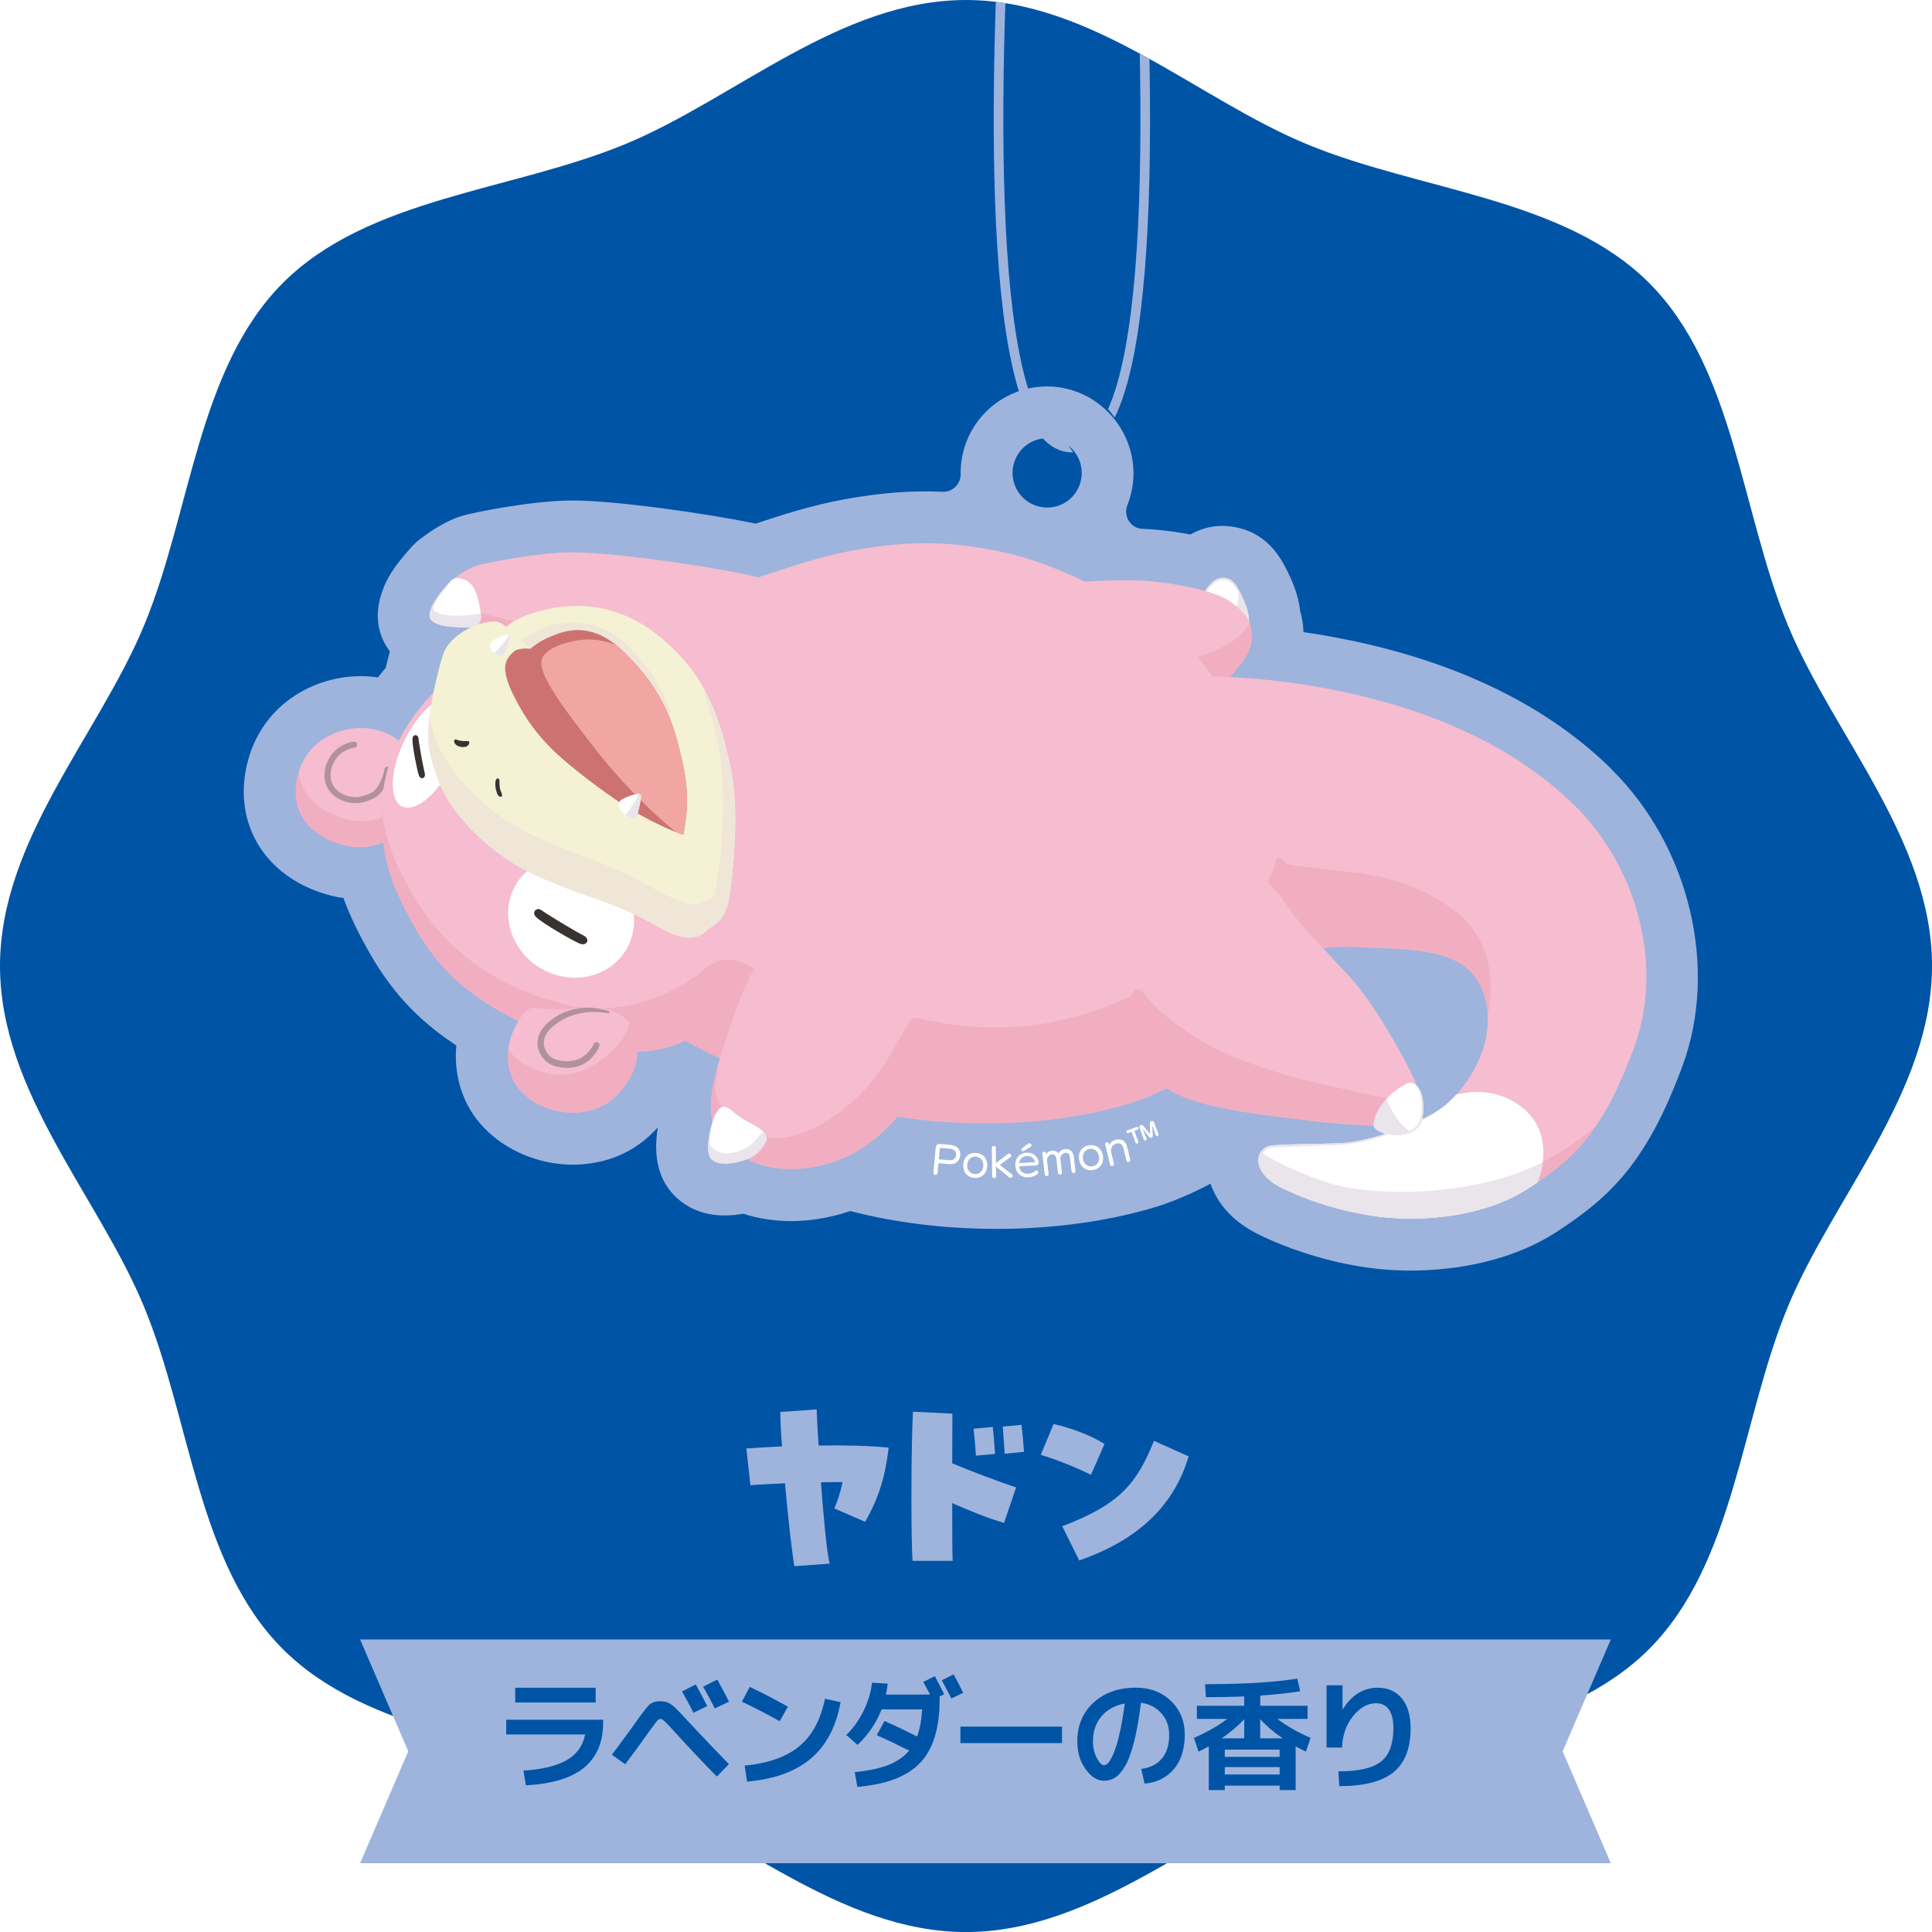 <?xml version="1.0" encoding="UTF-8"?>
<svg xmlns="http://www.w3.org/2000/svg" xmlns:xlink="http://www.w3.org/1999/xlink" viewBox="0 0 392.62 392.62">
  <defs>
    <style>
      .cls-1 {
        clip-path: url(#clippath-11);
      }

      .cls-2 {
        clip-path: url(#clippath-16);
      }

      .cls-3 {
        stroke: #9db3dc;
        stroke-miterlimit: 10;
        stroke-width: 1.95px;
      }

      .cls-3, .cls-4 {
        fill: none;
      }

      .cls-5, .cls-6 {
        fill: #e9e5eb;
      }

      .cls-5, .cls-6, .cls-4, .cls-7, .cls-8, .cls-9, .cls-10, .cls-11, .cls-12, .cls-13, .cls-14, .cls-15, .cls-16, .cls-17, .cls-18 {
        stroke-width: 0px;
      }

      .cls-19 {
        clip-path: url(#clippath-2);
      }

      .cls-20 {
        clip-path: url(#clippath-13);
      }

      .cls-21 {
        isolation: isolate;
      }

      .cls-22 {
        clip-path: url(#clippath-15);
      }

      .cls-23 {
        clip-path: url(#clippath-6);
      }

      .cls-6, .cls-12, .cls-13 {
        mix-blend-mode: multiply;
      }

      .cls-24 {
        clip-path: url(#clippath-7);
      }

      .cls-7 {
        fill: #b1929b;
      }

      .cls-25, .cls-18 {
        fill: #f5f1d5;
      }

      .cls-26 {
        clip-path: url(#clippath-1);
      }

      .cls-27 {
        clip-path: url(#clippath-4);
      }

      .cls-28 {
        clip-path: url(#clippath-12);
      }

      .cls-8 {
        fill: #383331;
      }

      .cls-29, .cls-17 {
        fill: #cc7372;
      }

      .cls-9, .cls-10 {
        fill: #9eb4dd;
      }

      .cls-10 {
        filter: url(#drop-shadow-1);
      }

      .cls-30 {
        clip-path: url(#clippath-9);
      }

      .cls-31, .cls-16 {
        fill: #fff;
      }

      .cls-11 {
        fill: #f2a6a3;
      }

      .cls-32 {
        clip-path: url(#clippath);
      }

      .cls-12 {
        fill: #eee4d9;
        opacity: .83;
      }

      .cls-33 {
        clip-path: url(#clippath-19);
      }

      .cls-34 {
        clip-path: url(#clippath-3);
      }

      .cls-13 {
        fill: #ef91a7;
        opacity: .34;
      }

      .cls-14, .cls-35 {
        fill: #f5bdcf;
      }

      .cls-15 {
        fill: #0054a6;
      }

      .cls-36 {
        clip-path: url(#clippath-8);
      }

      .cls-37 {
        clip-path: url(#clippath-18);
      }

      .cls-38 {
        clip-path: url(#clippath-14);
      }

      .cls-39 {
        clip-path: url(#clippath-17);
      }

      .cls-40 {
        clip-path: url(#clippath-5);
      }

      .cls-41 {
        clip-path: url(#clippath-10);
      }
    </style>
    <filter id="drop-shadow-1" filterUnits="userSpaceOnUse">
      <feOffset dx="5" dy="5"/>
      <feGaussianBlur result="blur" stdDeviation="3"/>
      <feFlood flood-color="#130906" flood-opacity=".4"/>
      <feComposite in2="blur" operator="in"/>
      <feComposite in="SourceGraphic"/>
    </filter>
    <clipPath id="clippath">
      <path class="cls-4" d="M392.62,196.31c0,25.56-20.05,46.96-29.27,69.19-9.56,23.04-10.87,52.26-28.23,69.63-17.37,17.37-46.58,18.68-69.63,28.23-22.23,9.22-43.62,29.27-69.19,29.27s-46.96-20.05-69.19-29.27c-23.04-9.56-52.26-10.87-69.63-28.23-17.37-17.37-18.68-46.58-28.23-69.63C20.05,243.27,0,221.88,0,196.31s20.05-46.96,29.27-69.19c9.56-23.04,10.87-52.26,28.23-69.63,17.37-17.37,46.58-18.68,69.63-28.23C149.35,20.05,170.75,0,196.31,0s46.96,20.05,69.19,29.27c23.04,9.56,52.26,10.87,69.63,28.23,17.37,17.37,18.68,46.58,28.23,69.63,9.22,22.23,29.27,43.62,29.27,69.19Z"/>
    </clipPath>
    <clipPath id="clippath-1">
      <path class="cls-4" d="M327.41,156.22c-13.03-12.79-31.07-21.61-53.62-26.21-1.76-.36-3.58-.7-5.41-1.01-1.13-.19-2.29-.37-3.48-.54-.06-1.45-.28-2.86-.66-4.2-.26-2.21-.92-4.5-1.94-6.73-1.53-3.34-4.1-8.94-11.07-10.36-.39-.08-.79-.15-1.22-.2-2.85-.35-5.61.23-8.09,1.64-2.06-.38-4.23-.69-6.35-.91-1.03-.11-2.18-.18-3.4-.23-2.45-.1-3.96-2.6-3.05-4.88.42-1.07.75-2.2.96-3.39,1.69-9.39-4.73-18.64-14.11-20.37-9.39-1.74-18.48,4.37-20.4,13.77-.26,1.26-.37,2.52-.35,3.75.03,2.05-1.65,3.68-3.7,3.59-6.32-.29-12.63.21-19.85,1.52-6.72,1.22-12.76,3.18-18.1,4.95-.25-.05-.51-.11-.77-.16-9.24-1.88-27.52-4.52-36.31-4.54-8.09-.02-20.28,2.4-22.85,3.2-2.9.91-6.02,2.94-7.74,4.25-.94.65-1.8,1.43-2.56,2.32-.1.11-.2.22-.29.33-1.95,2.22-3.91,4.67-5.05,7.5-2.24,5.55-1.14,9.98,1.23,13.05-.29,1.08-.58,2.23-.85,3.37-.55.64-1.08,1.29-1.58,1.94-.54-.08-1.09-.14-1.63-.19-10.23-.81-22.12,5.15-25.03,18.11-2.68,11.92,3.73,22.41,15.95,26.09.73.22,1.48.41,2.22.56.5.1,1,.19,1.49.25,1.07,2.99,2.29,5.52,3.39,7.64,3.72,7.15,8.6,15.16,19.55,22.34-.43,4.53.49,9.06,2.75,12.93,3.12,5.35,9.02,9.37,15.8,10.76,2.17.44,4.38.6,6.55.48,6.36-.37,11.67-2.9,15.84-7.53-.53,3.23-.59,7.11,1.02,10.49,1.75,3.66,5.14,6.24,9.3,7.09,2.46.5,4.95.34,7.08-.04,1.07.35,2.16.64,3.28.87,7.41,1.51,14.19.02,18.43-1.41,1.75.45,3.54.86,5.34,1.23,18.66,3.81,39.87,3.04,56.74-2.06,2.58-.78,6.73-2.38,11.13-4.73,1.3,3.77,4.27,7.6,9.75,10.3,3.06,1.51,9.43,4.29,17.75,5.99h0c1.71.35,3.44.64,5.15.86,10.55,1.39,25.96.21,37.55-7.27,11.46-7.4,18.58-14.63,25.66-33.65,7.44-19.98,1.49-44.88-14.48-60.55ZM212.59,89.07c5.25-.09,8.73,5.18,6.6,9.98-1.08,2.42-3.54,4.04-6.18,4.09-5.25.09-8.73-5.18-6.6-9.98,1.08-2.42,3.54-4.04,6.18-4.09Z"/>
    </clipPath>
    <clipPath id="clippath-2">
      <path id="SVGID-2" data-name="SVGID" class="cls-14" d="M156.89,118.27c-2.39-1.66-30.24-6.01-40.41-6.03-7.03-.01-18.08,2.22-19.68,2.72-1.89.59-6.24,3.47-5.97,4.29,1.08,3.26,5.12,10.31,9.46,12.89,4.34,2.58,7.02,3.9,10.17,6.14,3.14,2.24,5.59,5.35,7.47,7.22,1.87,1.87,11.6,7.07,20.32-.31,5.02-4.25,23.66-11.2,23.97-14.63.31-3.34-2.68-10.44-5.32-12.29Z"/>
    </clipPath>
    <clipPath id="clippath-3">
      <path id="SVGID-4" data-name="SVGID" class="cls-16" d="M94.31,117.75c2.05.77,2.72,3.09,3.19,5.57.31,1.63.84,4.23-2.33,4.18-3.17-.05-5.29-.17-6.66-.87s-1.48-1.48-.71-3.39c.76-1.88,3.12-4.38,3.58-4.93.59-.71,1.39-1.14,2.94-.56Z"/>
    </clipPath>
    <clipPath id="clippath-4">
      <path id="SVGID-7" data-name="SVGID" class="cls-16" d="M253.78,127.15s.41-2.02-1.06-5.22c-1.47-3.21-2.08-4.26-3.98-4.49-1.9-.23-3.41,1.99-3.86,2.71-.45.72-1.31,2.23-.97,3.78.35,1.55,2.42,2.52,5.14,3.55,2.73,1.03,4.7.96,4.73-.32Z"/>
    </clipPath>
    <clipPath id="clippath-5">
      <path id="SVGID-10" data-name="SVGID" class="cls-14" d="M247.76,151.17s-2.06-1.95-1.45-5.06c.67-3.4,1.78-5.01,3.46-8.02,1.34-2.4,4.1-4.2,4.52-7.56.53-4.19-1.3-6.07-4.08-8.15-2.78-2.08-9.76-3.58-15.71-4.2-4.5-.47-12.17-.21-16.05.2-3.27.35-12.63-1.68-15.56.76-1.07.89-3.29,7.65-2.96,11.01.56,5.59,10.46,12.36,20.51,18.83,16.08,10.35,27.32,10.04,27.32,2.18Z"/>
    </clipPath>
    <clipPath id="clippath-6">
      <path id="SVGID-12" data-name="SVGID" class="cls-14" d="M254.51,195.76c.89-.14,12.04-3.81,20.79-3.33,7.72.42,16.46.15,21.69,3.51,4.3,2.77,5.9,8.13,5.19,13.81-.52,4.17-3.18,10.28-8.29,14.7-4.25,3.67-15.58,7.75-22.09,7.91-6.51.16-9.89.16-13.13.4-3.68.28-4.72,5.42,1.77,8.62,3.4,1.68,10.51,4.65,19.61,5.85,9.1,1.2,21.63.02,30.46-5.68,8.83-5.69,14.9-10.74,21.5-28.47,6.21-16.67.75-36.85-11.98-49.35-14.49-14.22-34.23-21.09-53.41-24.35-12.79-2.17-29.07-2.68-36.04-.98-2.04.5-6.97,4.18-9.17,10.74-2.2,6.56-1.61,15.84,2.22,25.26,7.66,18.84,15.63,23.73,30.88,21.35Z"/>
    </clipPath>
    <clipPath id="clippath-7">
      <path id="SVGID-15" data-name="SVGID" class="cls-14" d="M120.2,196.82c6.71,9.56,28.17,20.86,49.63,27.27,19.23,5.75,42.44,5.39,59.64.19,5.37-1.62,15.55-6.48,20.26-12.33,6.87-8.53,10.85-19.56,11.5-26.47,1.11-11.65-1.51-23.84-4.93-30.84-4-8.2-11.13-20.79-16.94-25.15-10.25-7.69-24.45-14.67-33.85-16.89-11.1-2.61-19.98-2.95-31.94-.78-10.02,1.82-18.61,5.58-26.64,7.67-5.3,1.38-20.21,4.94-23.72,5.69-6.07,1.29-5.7,10.83-8.32,27.21-1.77,11.09-4.89,29.88,5.31,44.43Z"/>
    </clipPath>
    <clipPath id="clippath-8">
      <path id="SVGID-17" data-name="SVGID" class="cls-14" d="M239.51,222.51c6.81,3.11,18.88,4.22,24.51,4.99,5.63.77,12.04,1.19,16.05,1.31,4.02.11,9.88-3.99,7.32-9.51-2.56-5.52-8.51-15.74-12.83-20.49-4.32-4.75-9.82-10.19-12.33-13.84-2.75-4.01-8.39-12.73-18.93-7.07-10.54,5.66-14.5,20.38-13.35,30.56.68,6,3.73,11.4,9.55,14.06Z"/>
    </clipPath>
    <clipPath id="clippath-9">
      <path id="SVGID-19" data-name="SVGID" class="cls-16" d="M282.54,222.53c-2.78,2.7-3.51,5.31-3.35,6.25.16.94,2.33,1.94,4.56,1.9,2.23-.04,3.84-.72,4.71-1.88.87-1.15.98-4.23.52-6.12-.36-1.48-1.47-3.13-2.92-2.55-.81.32-2.68,1.57-3.52,2.39Z"/>
    </clipPath>
    <clipPath id="clippath-10">
      <path id="SVGID-22" data-name="SVGID" class="cls-14" d="M77.85,171.17s-3.56,1.95-8.7.4c-5.14-1.55-10.5-5.73-8.71-13.68,1.79-7.96,9.28-10.28,13.92-9.91,4.63.37,8.18,2.99,9.19,5.8,1.02,2.81-1.81,11.98-2.27,13.42-.46,1.45-2.1,3.46-3.43,3.97Z"/>
    </clipPath>
    <clipPath id="clippath-11">
      <path id="SVGID-24" data-name="SVGID" class="cls-14" d="M82.56,185.26c4.52,8.69,9.89,16.73,26.16,23.8,16.27,7.06,27.91,5.57,34.46-.28,6.55-5.85,10.81-14.17,13.19-20.05,2.38-5.87,2.79-15.31,2.29-22.67-.56-8.21-5.18-19.98-13.61-27.75-8.42-7.77-17.47-11.29-24.55-12.19-7.08-.9-17.48,1.99-25.88,8.66-8.41,6.67-15.41,15.15-16.77,26.2-1.43,11.61,2.18,19.44,4.71,24.29Z"/>
    </clipPath>
    <clipPath id="clippath-12">
      <path id="SVGID-26" data-name="SVGID" class="cls-14" d="M115.54,205.05c3.28-.32,6.11-.68,9.31.59,3.2,1.27,3.78,3.36,4.43,5.87.77,2.98-.22,6.2-2.08,8.86-1.86,2.66-4.69,5.43-9.96,5.74-5.27.31-10.5-2.36-12.62-6.01-2.13-3.65-1.52-7.86-.33-10.56,1.37-3.12,2.98-4.96,4.38-4.72,1.41.25,4.86.43,6.87.23Z"/>
    </clipPath>
    <clipPath id="clippath-13">
      <path id="SVGID-28" data-name="SVGID" class="cls-18" d="M105.5,176.15c6.54,3.69,15.64,6.43,17.47,7.17,1.83.75,5.71,2.18,9.42,4.27,3.71,2.09,7.06,3.79,9.83,2.53,2.77-1.26,3.75-4.87,3.01-8.45-1.32-6.39-14.44-23.79-25.74-37.19-8.44-10-14.57-15.4-15.86-16.48-.97-.81-1.86-1.62-2.95-1.69-1.1-.07-3.1.23-5.65,1.52-2.55,1.28-4.21,3.26-4.8,4.66-.59,1.4-2.55,8.84-3.09,14.27-.54,5.43.78,8.59,1.79,11.48,2.49,7.14,10.11,14.26,16.56,17.9Z"/>
    </clipPath>
    <clipPath id="clippath-14">
      <path id="SVGID-30" data-name="SVGID" class="cls-17" d="M138.87,169.7c.5-3.03,1.46-7.63-.17-14.8-1.75-7.67-3.67-14.37-11.88-22.39-5.95-5.82-10.97-4.66-13.81-3.6-1.65.61-3.75,1.58-5.2,2.93,0,0-2.48-.29-3.43.61-1.52,1.43-2.96,2.93.01,8.92,2.52,5.07,5.19,8.35,8.06,11.14,3.87,3.75,10.6,8.65,13.61,10.63,6.96,4.59,12.72,6.49,12.72,6.49,0-.02,0-.04,0-.06.03.05.07.1.1.14Z"/>
    </clipPath>
    <clipPath id="clippath-15">
      <path id="SVGID-32" data-name="SVGID" class="cls-16" d="M126.64,165.23c.96.96,2.32,1.28,2.66.77.34-.51.81-2.92.91-3.55.09-.63.26-1.4-1.21-1.02-1.47.38-2.17.82-2.47.94-.3.12-1.68,1.07.11,2.87Z"/>
    </clipPath>
    <clipPath id="clippath-16">
      <path id="SVGID-34" data-name="SVGID" class="cls-16" d="M100.19,132.54c.72.8,1.85,1.02,2.2.55.35-.47.99-2.62,1.13-3.18.14-.56.37-1.24-.93-.84-1.3.4-1.94.83-2.21.94-.27.12-1.55,1.02-.2,2.52Z"/>
    </clipPath>
    <clipPath id="clippath-17">
      <path id="SVGID-36" data-name="SVGID" class="cls-14" d="M156.79,193.27c-4.02,2-6.77,10.56-9.28,18-3.06,9.05-4.48,15.82-1.11,19.86,8.05,9.65,20.56,6.21,25.29,4.11,4.73-2.11,10.52-6.72,13.69-12.82,3.17-6.1,3.9-10.2.36-17.27-3.11-6.21-12.59-11.88-15.5-12.38-2.91-.49-9.22-1.61-13.45.5Z"/>
    </clipPath>
    <clipPath id="clippath-18">
      <path id="SVGID-38" data-name="SVGID" class="cls-16" d="M149.13,226.04c2.08,1.8,4.71,2.7,5.74,3.69.92.88,1.05,1.66.74,2.34-.52,1.14-1.99,2.78-3.32,3.31-2.51,1.02-6.95,1.96-8.05-.34-.87-1.82.21-6.71,1.12-8.48.91-1.77,1.65-2.36,3.77-.53Z"/>
    </clipPath>
    <clipPath id="clippath-19">
      <path class="cls-4" d="M228.59,98.87c4.8-4.8-1.12-14.1-5.76-18.1l-8.08,6.92c1.37,1.37,5.87,6.93,4.5,8.3,0,0-14.69-7.53-14.69-7.84s-9.67-30.13-9.67-30.13v-251.66h43.28V77.58l-9.57,21.3Z"/>
    </clipPath>
  </defs>
  <g class="cls-21">
    <g id="_レイヤー_2" data-name="レイヤー 2">
      <g id="_バック3" data-name="バック3">
        <path class="cls-15" d="M392.62,196.31c0,25.56-20.05,46.96-29.27,69.19-9.56,23.04-10.87,52.26-28.23,69.63-17.37,17.37-46.58,18.68-69.63,28.23-22.23,9.22-43.62,29.27-69.19,29.27s-46.96-20.05-69.19-29.27c-23.04-9.56-52.26-10.87-69.63-28.23-17.37-17.37-18.68-46.58-28.23-69.63C20.05,243.27,0,221.88,0,196.31s20.05-46.96,29.27-69.19c9.56-23.04,10.87-52.26,28.23-69.63,17.37-17.37,46.58-18.68,69.63-28.23C149.35,20.05,170.75,0,196.31,0s46.96,20.05,69.19,29.27c23.04,9.56,52.26,10.87,69.63,28.23,17.37,17.37,18.68,46.58,28.23,69.63,9.22,22.23,29.27,43.62,29.27,69.19Z"/>
      </g>
      <g id="_デザイン" data-name="デザイン">
        <g>
          <g>
            <path class="cls-9" d="M159.54,301.44c-3.06.13-5.74.26-7.04.39l-.82-7.47c2.37-.17,4.79-.3,7.25-.43-.22-2.68-.35-5.14-.35-6.99l7.38-.52c.04,1.34.17,4.01.39,7.34,5.57-.09,10.66.04,14.25.43-.73,5.96-1.99,10.19-4.79,15.07l-6.26-2.72c.69-1.55,1.25-3.37,1.68-5.35-1.21,0-2.72,0-4.4.04.52,6.91,1.16,14.07,1.77,16.53l-7.17.52c-.47-2.72-1.29-9.8-1.9-16.83Z"/>
            <path class="cls-9" d="M185.22,304.33c0-6.17.09-12.99.3-17.44l8.03.39c0,2.29-.04,6-.04,10.1,3.28,1.38,10.14,4.01,12.99,4.88l-2.46,7.21c-2.98-.82-6.95-2.42-10.53-4.01,0,5.31,0,10.01.09,11.74h-8.16c-.13-1.99-.22-7.12-.22-12.86ZM197.86,290.34l3.88-.35c.22,1.64.39,4.23.47,5.48l-3.88.35c-.09-1.42-.3-3.84-.47-5.48ZM203.78,289.91l3.8-.35c.22,1.64.43,4.19.52,5.48l-3.93.39c-.09-1.6-.3-3.97-.39-5.53Z"/>
            <path class="cls-9" d="M211.51,295.65l2.59-6.26c3.5.78,7.6,2.29,10.36,4.06l-2.76,6.26c-3.15-1.55-6.43-2.89-10.19-4.06ZM215.86,310.16c11.83-4.45,15.2-8.81,18.65-17.35l7.04,3.15c-3.15,10.71-11.14,17.31-22.23,21.15l-3.45-6.95Z"/>
          </g>
          <g>
            <polygon class="cls-10" points="322.35 373.64 195.27 373.64 68.18 373.64 77.97 350.9 68.18 328.17 195.27 328.17 322.35 328.17 312.56 350.9 322.35 373.64"/>
            <g>
              <path class="cls-15" d="M102.87,349.48h19.7v.58c0,3.98-1.29,7.03-3.86,9.15-2.58,2.12-6.52,3.32-11.84,3.6l-.5-3c3.65-.2,6.53-.88,8.64-2.03,2.11-1.15,3.41-2.92,3.91-5.3h-16.05v-3ZM104.7,345.98v-3h16.35v3h-16.35Z"/>
              <path class="cls-15" d="M124.33,356.58c.37-.43,1.17-1.5,2.4-3.19,1.23-1.69,1.88-2.58,1.95-2.66,1.65-2.37,2.74-3.79,3.26-4.28.52-.48,1.26-.72,2.21-.72.67,0,1.22.1,1.65.3.43.2.89.53,1.38.98.48.45,1.36,1.37,2.62,2.75,3.53,3.78,6.31,6.7,8.33,8.75l-2.45,2.52c-2.88-2.92-5.67-5.87-8.37-8.85-1.1-1.22-1.84-2-2.21-2.35-.38-.35-.69-.52-.94-.52-.2,0-.46.2-.79.61s-.9,1.2-1.74,2.36c-1.75,2.47-3.28,4.55-4.58,6.25l-2.73-1.95ZM143.73,346.71l-2.8,1.35c-.67-1.3-1.44-2.74-2.33-4.33l2.8-1.42c.75,1.37,1.52,2.83,2.33,4.4ZM148.15,345.81l-2.88,1.38c-.7-1.38-1.49-2.86-2.38-4.42l2.88-1.45c1.07,1.97,1.86,3.47,2.38,4.5Z"/>
              <path class="cls-15" d="M150.77,345.81l1.6-3c2.52,1.2,5.1,2.54,7.75,4.02l-1.67,2.95c-2.23-1.25-4.79-2.58-7.68-3.97ZM167.64,345.21l3.18.7c-.88,4.95-2.88,8.76-6,11.42-3.12,2.67-7.45,4.24-13,4.73l-.5-3.25c4.83-.47,8.54-1.79,11.14-3.96s4.32-5.39,5.19-9.64Z"/>
              <path class="cls-15" d="M171.99,352.58c1.42-1.4,2.58-3.03,3.5-4.89s1.49-3.77,1.72-5.74l3.18.2c-.07.67-.18,1.41-.35,2.23h8.97c-.33-.63-.79-1.49-1.38-2.58l2.35-1.17c.68,1.28,1.32,2.51,1.9,3.67l-.93.45v.62c0,5.82-1.32,10.11-3.96,12.88-2.64,2.77-6.89,4.39-12.76,4.88l-.53-3c2.73-.27,5-.75,6.79-1.44,1.79-.69,3.21-1.67,4.26-2.94-2.28-1.15-4.47-2.19-6.58-3.12l1.58-2.9c2.18.97,4.39,2.02,6.62,3.15.55-1.47.89-3.3,1.03-5.5h-8.25c-1.02,2.68-2.64,5.09-4.88,7.22l-2.3-2.03ZM195.74,344.01l-2.4,1.15c-.9-1.73-1.55-2.97-1.95-3.7l2.4-1.2c.77,1.4,1.42,2.65,1.95,3.75Z"/>
              <path class="cls-15" d="M195.17,354.23v-3.35h20.65v3.35h-20.65Z"/>
              <path class="cls-15" d="M231.93,359.48c1.82-.23,3.22-.94,4.2-2.12.98-1.18,1.47-2.78,1.47-4.8,0-1.73-.53-3.2-1.59-4.39s-2.44-1.9-4.14-2.14c-.4,3.17-.87,5.82-1.41,7.96-.54,2.14-1.14,3.77-1.8,4.89-.66,1.12-1.33,1.9-2,2.34-.68.44-1.45.66-2.31.66-1.35,0-2.59-.78-3.72-2.33-1.13-1.55-1.7-3.44-1.7-5.67,0-3.23,1.1-5.86,3.3-7.88,2.2-2.02,5.07-3.03,8.62-3.03,2.87,0,5.24.9,7.11,2.7s2.81,4.09,2.81,6.88-.74,5.22-2.21,6.97c-1.48,1.75-3.46,2.73-5.96,2.95l-.68-3ZM228.58,346.18c-2.02.38-3.6,1.26-4.75,2.62s-1.72,3.06-1.72,5.08c0,1.27.26,2.39.78,3.38.52.98,1.01,1.47,1.47,1.47.23,0,.47-.11.72-.34.25-.22.53-.64.84-1.24.31-.6.61-1.36.91-2.27.3-.92.6-2.12.91-3.62s.59-3.19.84-5.08Z"/>
              <path class="cls-15" d="M244.9,342.26c7.75,0,13.99-.38,18.73-1.12l.6,2.55c-2.28.38-4.99.67-8.12.88v2.08h9.62v2.67h-6.15c1.85,1.42,4.1,2.7,6.75,3.85l-.95,2.8c-1.05-.53-1.74-.89-2.08-1.07v8.88h-3.25v-.9h-11.15v.9h-3.25v-8.88c-.32.18-1.01.54-2.07,1.07l-.95-2.8c2.65-1.15,4.9-2.43,6.75-3.85h-6.15v-2.67h9.62v-1.9c-2.43.1-5.03.15-7.8.15l-.15-2.62ZM252.85,349.38c-1.37,1.45-2.89,2.74-4.58,3.88h4.58v-3.88ZM260.05,355.56h-11.15v1.47h11.15v-1.47ZM248.9,360.61h11.15v-1.5h-11.15v1.5ZM256.1,349.38v3.88h4.57c-1.68-1.13-3.21-2.43-4.57-3.88Z"/>
              <path class="cls-15" d="M269.58,342.48h3.25v4.9h.03c1.82-2.93,4.19-4.4,7.12-4.4,2.07,0,3.7.72,4.89,2.16,1.19,1.44,1.79,3.47,1.79,6.09,0,4.07-1.16,7.04-3.47,8.92-2.32,1.88-5.99,2.83-11.03,2.83l-.17-3c4.1,0,6.99-.67,8.66-2,1.67-1.33,2.51-3.58,2.51-6.75,0-1.68-.3-2.95-.9-3.81-.6-.86-1.47-1.29-2.6-1.29-1.72,0-3.28.88-4.69,2.62s-2.15,3.88-2.24,6.4l-3.15-.02v-12.65Z"/>
            </g>
          </g>
        </g>
        <g class="cls-32">
          <g>
            <g class="cls-26">
              <g>
                <path class="cls-9" d="M321.94,259.28c-17.61,11.36-38.62,9.66-44.64,8.86-1.94-.26-3.91-.59-5.87-.99-9.5-1.94-16.8-5.13-20.31-6.86-3.79-1.87-6.7-4.09-8.94-6.4-1.92.74-3.39,1.22-4.23,1.47-18.47,5.58-41.61,6.44-61.9,2.3-.99-.2-1.97-.42-2.94-.64-5.46,1.46-12.81,2.45-20.82.82-.65-.13-1.3-.28-1.95-.45-2.93.29-5.74.17-8.4-.38-6.77-1.38-12.43-5.4-15.79-11.15-2.44.7-4.99,1.13-7.66,1.29-3.09.18-6.21-.04-9.28-.67-9.67-1.97-18.19-7.87-22.8-15.78-2.28-3.93-3.68-8.26-4.13-12.78-9.46-7.36-14.46-15.33-18.42-22.93-.49-.95-1.1-2.14-1.74-3.53-16.95-5.57-26.08-21.14-22.24-38.2,1.95-8.67,6.83-15.8,14.12-20.62,3.77-2.49,8-4.22,12.41-5.11-.41-3.94.2-8.09,1.85-12.19,1.73-4.29,4.44-7.7,6.86-10.47.1-.12.21-.25.32-.37,1.27-1.48,2.71-2.79,4.29-3.9.66-.5,1.37-.99,2.1-1.48,2.07-1.37,5.26-3.23,8.69-4.3,3.43-1.07,16.81-3.7,26.01-3.68,9.17.02,26.45,2.47,36.4,4.36,4.67-1.52,10.5-3.28,16.87-4.44,5.63-1.02,10.75-1.59,15.71-1.73,1.69-6.87,5.85-12.76,11.79-16.69,6.1-4.03,13.42-5.52,20.61-4.19,14,2.59,23.7,15.25,22.97,29.11,3.33-1.13,6.87-1.5,10.41-1.07.7.08,1.39.2,2.06.34,12.2,2.49,16.8,12.52,18.53,16.29.93,2.03,1.66,4.1,2.16,6.18.62.12,1.24.24,1.86.37,24.58,5.02,44.4,14.78,58.9,29.02,18.83,18.49,25.81,48,16.97,71.75-7.9,21.22-16.49,30.02-28.65,38.06,0,0-.78.51-1.18.77Z"/>
                <g>
                  <g>
                    <g>
                      <path id="SVGID" class="cls-35" d="M156.89,118.27c-2.39-1.66-30.24-6.01-40.41-6.03-7.03-.01-18.08,2.22-19.68,2.72-1.89.59-6.24,3.47-5.97,4.29,1.08,3.26,5.12,10.31,9.46,12.89,4.34,2.58,7.02,3.9,10.17,6.14,3.14,2.24,5.59,5.35,7.47,7.22,1.87,1.87,11.6,7.07,20.32-.31,5.02-4.25,23.66-11.2,23.97-14.63.31-3.34-2.68-10.44-5.32-12.29Z"/>
                      <g class="cls-19">
                        <path class="cls-13" d="M129.82,132.82c-5.71-1.7-22.16-5.76-29.07-7.48-2.48-.62-13.1-3.43-12.95-2.09.39,3.41,6.93,10.99,11.27,13.57,4.34,2.58,16.52,12.92,18.39,14.79,1.87,1.87,15.89,1.12,24.61-6.26,5.02-4.25,5.74-3.2,6.05-6.62.15-1.66-11.83-3.98-18.3-5.91Z"/>
                      </g>
                    </g>
                    <g>
                      <path id="SVGID-3" data-name="SVGID" class="cls-31" d="M94.31,117.75c2.05.77,2.72,3.09,3.19,5.57.31,1.63.84,4.23-2.33,4.18-3.17-.05-5.29-.17-6.66-.87s-1.48-1.48-.71-3.39c.76-1.88,3.12-4.38,3.58-4.93.59-.71,1.39-1.14,2.94-.56Z"/>
                      <g class="cls-34">
                        <path class="cls-6" d="M97.61,124.69s-6.41,1.2-9.12-.4c-1.29-.76.4-2.84-.32-2.9-.73-.06-1.57.58-1.64,1.93-.08,1.35-.3,3.76,1.99,4.43,2.29.67,9.49,2.32,10.23,1.32.74-1,2.76-2.63,1.83-3.67-1.1-1.23-2.96-.71-2.96-.71Z"/>
                        <path id="SVGID-5" data-name="SVGID" class="cls-5" d="M88.32,127.02c-.5-.28-1.12-.7-1.29-1.43-.14-.7.07-1.29.26-1.83.38-1.09,1.05-2.06,1.74-2.93.7-.88,1.46-1.7,2.22-2.51.35-.43.86-.8,1.44-.86.57-.07,1.13.09,1.64.3-.52-.17-1.09-.3-1.62-.2-.54.09-.98.45-1.3.89-.71.86-1.41,1.72-2.04,2.62-.63.91-1.19,1.84-1.48,2.88-.15.51-.27,1.05-.14,1.44.11.38.51.65.98.87.21.1.31.35.21.56-.1.21-.35.31-.56.21,0,0-.02-.01-.03-.02Z"/>
                      </g>
                    </g>
                  </g>
                  <g>
                    <g>
                      <path id="SVGID-6" data-name="SVGID" class="cls-31" d="M253.78,127.15s.41-2.02-1.06-5.22c-1.47-3.21-2.08-4.26-3.98-4.49-1.9-.23-3.41,1.99-3.86,2.71-.45.72-1.31,2.23-.97,3.78.35,1.55,2.42,2.52,5.14,3.55,2.73,1.03,4.7.96,4.73-.32Z"/>
                      <g class="cls-27">
                        <path class="cls-6" d="M254.86,126.31c1.38-2.97.27-7.76-2.39-8.1-1.62-.21.15,3.92-1.78,5.91-1.92,2-7.47,5.04-5.02,6.59,2.46,1.55,8.16-2.19,9.19-4.41Z"/>
                        <path id="SVGID-8" data-name="SVGID" class="cls-5" d="M252.72,121.93c-.73-1.06-1.31-2.23-2.11-3.12-.39-.44-.85-.73-1.39-.86-.58-.14-1.08-.16-1.61.06-1.04.44-1.87,1.44-2.58,2.44-.68,1.02-1.25,2.18-1.12,3.48-.43-1.25,0-2.65.62-3.78.62-1.14,1.46-2.25,2.76-2.87.65-.32,1.49-.34,2.13-.13.7.17,1.34.64,1.75,1.2.78,1.13,1.17,2.35,1.54,3.59Z"/>
                      </g>
                    </g>
                    <g>
                      <path id="SVGID-9" data-name="SVGID" class="cls-35" d="M247.76,151.17s-2.06-1.95-1.45-5.06c.67-3.4,1.78-5.01,3.46-8.02,1.34-2.4,4.1-4.2,4.52-7.56.53-4.19-1.3-6.07-4.08-8.15-2.78-2.08-9.76-3.58-15.71-4.2-4.5-.47-12.17-.21-16.05.2-3.27.35-12.63-1.68-15.56.76-1.07.89-3.29,7.65-2.96,11.01.56,5.59,10.46,12.36,20.51,18.83,16.08,10.35,27.32,10.04,27.32,2.18Z"/>
                      <g class="cls-40">
                        <path class="cls-13" d="M260.83,135.6c.86-3.03-3.41-10.51-4.83-12.42-.08.79-1.17,1.85-1.6,2.76-1.35,2.85-4.21,4.85-7.72,6.44-4.92,2.22-9.99,1.2-13.11,1.18-2.63-.02-13.11-3-20.21-4.53-4.86-1.04-11.87-5.73-11.92-4.75-.28,5.62,6.9,15.81,15.85,24.14,14.32,13.31,28.65,11.19,29.8,3.44,0,0,.47-1.67,1.53-4.62,1.16-3.22-.43,1.29,2.51-1.28,3.09-2.69,8.77-7.13,9.69-10.36Z"/>
                      </g>
                    </g>
                  </g>
                  <g>
                    <path id="SVGID-11" data-name="SVGID" class="cls-35" d="M254.51,195.76c.89-.14,12.04-3.81,20.79-3.33,7.72.42,16.46.15,21.69,3.51,4.3,2.77,5.9,8.13,5.19,13.81-.52,4.17-3.18,10.28-8.29,14.7-4.25,3.67-15.58,7.75-22.09,7.91-6.51.16-9.89.16-13.13.4-3.68.28-4.72,5.42,1.77,8.62,3.4,1.68,10.51,4.65,19.61,5.85,9.1,1.2,21.63.02,30.46-5.68,8.83-5.69,14.9-10.74,21.5-28.47,6.21-16.67.75-36.85-11.98-49.35-14.49-14.22-34.23-21.09-53.41-24.35-12.79-2.17-29.07-2.68-36.04-.98-2.04.5-6.97,4.18-9.17,10.74-2.2,6.56-1.61,15.84,2.22,25.26,7.66,18.84,15.63,23.73,30.88,21.35Z"/>
                    <g class="cls-23">
                      <path class="cls-13" d="M310.4,237.6c-13.6,5.61-32.01,5.66-41.12,2.57-13.14-4.47-16.23-8.75-17.59-9.44-1.36-.68-7.19,8.31-4.05,10.49,3.14,2.19,13.52,9.39,22.22,12.53,8.69,3.14,23.61,4.66,33.41,1.02,9.8-3.64,23.68-8.56,28.78-26.52.92-3.25,3.22-11.67,3.59-14.98-5.55,12.91-16.82,20.85-25.24,24.33Z"/>
                      <path class="cls-16" d="M294.07,223.08s7.76-3.51,14.79,1.61c8.65,6.29,3.48,17.95.6,20.33-2.88,2.38-20.97,11.54-20.97,11.54l-24.72-3.75-10.97-8.98,3.47-17.05,16.38,1.24,19.36-4.58,2.07-.35Z"/>
                      <path class="cls-13" d="M271.26,197.11c9.01-.04,13.83-1.06,20,6.78,1.89,2.4,10.55,5,11.07,2.54,1.91-9.1-.62-16.71-6.59-21.25-9.84-7.48-19.02-7.65-27.97-8.71-7.88-.94-28.12-2.99-37.81-14.25-1.85-2.15-8.28-10.44-8.55-13.06-.02.03-7.33,1.06-7.35,1.1-3,6.37-6.73,16.83-4,26.16,5.46,18.65,25.61,25.86,41.25,23.93.91-.11,10.93-3.19,19.94-3.23Z"/>
                      <g>
                        <path class="cls-5" d="M269.28,240.17c-7.62-2.59-11.85-5.12-14.33-6.92l-2.15,10.57,4.49,3.68c3.9,2.33,8.37,4.72,12.48,6.22l18.73,2.84s18.09-9.16,20.97-11.54c1.46-1.2,3.5-4.79,4.04-8.85-1.07.54-2.11,1.02-3.1,1.43-13.6,5.61-32.01,5.66-41.12,2.57Z"/>
                        <path id="SVGID-13" data-name="SVGID" class="cls-5" d="M295.85,222.55c-2.8,3.39-6.91,5.3-10.88,6.95-4.04,1.6-8.25,2.85-12.64,3.18l-12.97.47c-1.1-.01-2.02.26-2.62,1-.59.72-.71,1.75-.4,2.68.61,1.91,2.44,3.26,4.26,4.26h0c.16.09.22.3.13.46-.09.16-.28.22-.44.14-1.96-.94-3.96-2.34-4.75-4.62-.21-.56-.24-1.17-.19-1.78.11-.6.33-1.21.74-1.68.77-.99,2.18-1.31,3.21-1.27l13-.35c4.26-.27,8.46-1.51,12.51-2.94,4.01-1.52,8.07-3.29,11.05-6.51Z"/>
                      </g>
                    </g>
                  </g>
                  <g>
                    <path id="SVGID-14" data-name="SVGID" class="cls-35" d="M120.2,196.82c6.71,9.56,28.17,20.86,49.63,27.27,19.23,5.75,42.44,5.39,59.64.19,5.37-1.62,15.55-6.48,20.26-12.33,6.87-8.53,10.85-19.56,11.5-26.47,1.11-11.65-1.51-23.84-4.93-30.84-4-8.2-11.13-20.79-16.94-25.15-10.25-7.69-24.45-14.67-33.85-16.89-11.1-2.61-19.98-2.95-31.94-.78-10.02,1.82-18.61,5.58-26.64,7.67-5.3,1.38-20.21,4.94-23.72,5.69-6.07,1.29-5.7,10.83-8.32,27.21-1.77,11.09-4.89,29.88,5.31,44.43Z"/>
                    <g class="cls-24">
                      <path class="cls-13" d="M245.64,193.43c-14.87,10.09-33.64,18.94-56.93,13.92-21.9-4.72-45.25-13-50.13-19.05-11.16-13.83-14.71-32.51-13.69-43.69.16-1.77.48-3.47.91-5.1-6.05,5.42-13.99,14.15-15.09,26.18-1.02,11.18-7.21,33.32,3.95,47.15,4.88,6.05,37.37,17.22,58.86,23.56,21.48,6.33,48.56-1.77,65.14-8.71,14.78-6.18,21.2-31.06,23.39-41.78.09-1.31,0-6.38-.27-8.78-.28-2.43-2.22-3.84-2.56-1.93-.85,4.8-9.14,15.22-13.58,18.23Z"/>
                    </g>
                  </g>
                  <g>
                    <g>
                      <path id="SVGID-16" data-name="SVGID" class="cls-35" d="M239.51,222.51c6.81,3.11,18.88,4.22,24.51,4.99,5.63.77,12.04,1.19,16.05,1.31,4.02.11,9.88-3.99,7.32-9.51-2.56-5.52-8.51-15.74-12.83-20.49-4.32-4.75-9.82-10.19-12.33-13.84-2.75-4.01-8.39-12.73-18.93-7.07-10.54,5.66-14.5,20.38-13.35,30.56.68,6,3.73,11.4,9.55,14.06Z"/>
                      <g class="cls-36">
                        <path class="cls-13" d="M286.08,223.57c-.54.07-1.07.07-1.57.02-3.99-.45-11.98-2.43-17.53-3.67-5.55-1.24-15.57-4.3-22.09-7.97-2.57-1.44-9.4-5.92-12.18-9.74-2.58-3.56-3.53,1.79-3.42,5.62.18,6.04,2.85,14.73,8.43,17.87-1.73-.97,17.44,5.83,26.27,7.8,5.55,1.24,9.56,1.43,13.56,1.88,3.94.44,10.4-6.21,8.53-11.8Z"/>
                      </g>
                    </g>
                    <g>
                      <path id="SVGID-18" data-name="SVGID" class="cls-31" d="M282.54,222.53c-2.78,2.7-3.51,5.31-3.35,6.25.16.94,2.33,1.94,4.56,1.9,2.23-.04,3.84-.72,4.71-1.88.87-1.15.98-4.23.52-6.12-.36-1.48-1.47-3.13-2.92-2.55-.81.32-2.68,1.57-3.52,2.39Z"/>
                      <g class="cls-30">
                        <path class="cls-6" d="M281.63,222.8c.66,2.01,2.53,6.48,6.56,7.97,5.27,1.95,1.77,3.45.2,3.41-1.57-.04-11.3-3.03-11.42-5.15-.1-1.72,1.11-5.52,3-6.8.43-.29,1.47-.05,1.67.57Z"/>
                        <path id="SVGID-20" data-name="SVGID" class="cls-5" d="M283.75,230.68c1.31-.28,2.58-.63,3.56-1.35.49-.36.89-.78,1.1-1.32.23-.55.34-1.19.41-1.82.1-1.27.09-2.6-.2-3.82-.17-.61-.45-1.19-.85-1.67-.39-.49-1.04-.76-1.7-.56.6-.35,1.42-.14,1.92.34.54.46.89,1.08,1.13,1.73.46,1.32.56,2.69.47,4.06-.05.68-.15,1.37-.4,2.06-.24.73-.82,1.3-1.41,1.68-1.24.78-2.7.89-4.02.68Z"/>
                      </g>
                    </g>
                  </g>
                  <g>
                    <path id="SVGID-21" data-name="SVGID" class="cls-35" d="M77.85,171.17s-3.56,1.95-8.7.4c-5.14-1.55-10.5-5.73-8.71-13.68,1.79-7.96,9.28-10.28,13.92-9.91,4.63.37,8.18,2.99,9.19,5.8,1.02,2.81-1.81,11.98-2.27,13.42-.46,1.45-2.1,3.46-3.43,3.97Z"/>
                    <g class="cls-41">
                      <path class="cls-7" d="M69.45,162.63c-.16-.07-.33-.15-.49-.23-2.73-1.38-3.76-4.44-2.51-7.44,1.43-3.41,4.5-4.12,5.41-4.25.34-.05.65.18.7.52.05.34-.18.65-.52.7-.75.11-3.28.69-4.45,3.51-.99,2.38-.2,4.79,1.93,5.86,1.94.98,3.8.91,6.03-.24,1.51-.78,2.4-3.72,2.61-4.78.07-.34.39-.55.73-.49.34.07.55.39.49.73-.04.18-.91,4.43-3.26,5.64-2.4,1.23-4.53,1.39-6.66.47Z"/>
                      <path class="cls-13" d="M81.28,167.2c.42-1.32,2.82-9.12,2.44-12.58-.65,3.2-1.66,6.46-1.92,7.28-.46,1.45-2.1,3.46-3.43,3.97,0,0-3.56,1.95-8.7.4-4.11-1.24-8.35-4.16-8.98-9.34-.09.31-.18.63-.26.96-1.79,7.96,3.57,12.14,8.71,13.68,5.14,1.55,8.7-.4,8.7-.4,1.33-.52,2.98-2.53,3.43-3.97Z"/>
                    </g>
                  </g>
                  <g>
                    <path id="SVGID-23" data-name="SVGID" class="cls-35" d="M82.56,185.26c4.52,8.69,9.89,16.73,26.16,23.8,16.27,7.06,27.91,5.57,34.46-.28,6.55-5.85,10.81-14.17,13.19-20.05,2.38-5.87,2.79-15.31,2.29-22.67-.56-8.21-5.18-19.98-13.61-27.75-8.42-7.77-17.47-11.29-24.55-12.19-7.08-.9-17.48,1.99-25.88,8.66-8.41,6.67-15.41,15.15-16.77,26.2-1.43,11.61,2.18,19.44,4.71,24.29Z"/>
                    <g class="cls-1">
                      <path class="cls-13" d="M143.51,196.66c-6.75,5.8-18.2,10.46-29.94,7.15-17.94-5.05-25.77-14.96-30.66-23.74-2.41-4.33-5.76-11.01-5.62-20.54-2.42,3.89-4.07,8.21-4.6,13.03-1.28,11.65,2.65,19.55,5.38,24.45,4.89,8.78,10.66,16.92,27.82,24.2,17.15,7.28,28.17,4.73,34.92-1.07,6.75-5.8,11.43-13.61,13.81-19.48,1.34-3.3-6.15-8.25-11.1-4Z"/>
                    </g>
                  </g>
                  <g>
                    <path id="SVGID-25" data-name="SVGID" class="cls-35" d="M115.54,205.05c3.28-.32,6.11-.68,9.31.59,3.2,1.27,3.78,3.36,4.43,5.87.77,2.98-.22,6.2-2.08,8.86-1.86,2.66-4.69,5.43-9.96,5.74-5.27.31-10.5-2.36-12.62-6.01-2.13-3.65-1.52-7.86-.33-10.56,1.37-3.12,2.98-4.96,4.38-4.72,1.41.25,4.86.43,6.87.23Z"/>
                    <g class="cls-28">
                      <path class="cls-7" d="M123.55,205.92c-2.59-.52-5.29-.3-7.7.58-1.2.45-2.29,1.14-3.29,1.93-.96.8-1.81,1.78-2,2.9-.23,1.1.22,2.28,1.03,3.13.71.82,2,1.11,3.23,1.19,1.24.05,2.48-.16,3.47-.8,1.03-.65,1.86-1.61,2.38-2.73.14-.31.51-.45.82-.3.31.14.44.5.31.81-.58,1.34-1.55,2.53-2.79,3.34-1.27.88-2.84,1.1-4.26,1.02-.72-.04-1.45-.16-2.16-.4-.69-.22-1.47-.65-1.96-1.24-1.03-1.09-1.65-2.71-1.32-4.27.3-1.58,1.39-2.73,2.47-3.62,1.1-.89,2.34-1.61,3.7-2.04,2.68-.89,5.6-.85,8.21.05.12.04.19.17.14.3-.04.11-.16.17-.27.15Z"/>
                      <path class="cls-13" d="M130.21,215.14c.4-2.82.69-5.2-1.92-7.59-.08-.07-.16-.14-.24-.21-.65,3.11-2.85,5.9-5.59,7.91-2.93,2.14-6.85,4.07-12.15,2.63-3.23-.88-5.99-2.92-7.79-5.39-.18,1.07-.21,2.18-.07,3.32.58,4.52,4.61,9.05,9.91,10.5,5.3,1.45,9.23-.48,12.15-2.63,2.93-2.14,5.23-5.16,5.7-8.52Z"/>
                    </g>
                  </g>
                  <g>
                    <ellipse class="cls-16" cx="116.07" cy="186.38" rx="12.1" ry="13.01" transform="translate(-103.29 196.11) rotate(-60.63)"/>
                    <path class="cls-8" d="M109.98,184.93c1.18.88,6.98,4.38,8.62,5.19,1.45.71.67,2.25-.82,1.63s-7.52-4.11-8.8-5.35c-1.11-1.07.17-2.09.99-1.47Z"/>
                  </g>
                  <g>
                    <path class="cls-16" d="M90.74,157.51c-3.45,5.66-7.9,8.19-9.92,5.64-2.03-2.55-.87-9.21,2.58-14.88,3.45-5.66,7.9-8.19,9.92-5.64,2.03,2.55.87,9.21-2.58,14.88Z"/>
                    <path class="cls-8" d="M85.03,149.97c.09,1.06.95,5.85,1.28,7.11.3,1.11-.85,1.52-1.21.43-.36-1.06-1.33-5.99-1.28-7.28.04-1.13,1.15-1.01,1.21-.26Z"/>
                  </g>
                  <g>
                    <path class="cls-18" d="M143.6,188.9c2.75-1.3,4.12-3.2,4.66-6.83.54-3.63,2.24-17.32.13-26.57-2.11-9.26-4.58-18.53-15.02-26.66-10.44-8.13-20.85-5.45-24.09-4.55-2.05.57-4.64,1.48-6.4,3.11,0,0-9.31,9.56-.47,23.78,2.94,4.74,21.68,24.34,32.44,33.81,3.83,3.37,7.14,4.67,8.75,3.91Z"/>
                    <path class="cls-12" d="M148.26,182.07c.54-3.63,2.24-17.32.13-26.57-1.29-5.66-2.72-11.32-6.01-16.72,1.5,3.71,2.42,7.49,3.28,11.27,2.11,9.26,1.02,22.46.48,26.1-.54,3.63-.69,6.66-3.44,7.95-1.61.76-.71,5.57.9,4.81,2.75-1.3,4.12-3.2,4.66-6.83Z"/>
                    <path class="cls-12" d="M127.71,131.37c-6-6.16-13.57-4.93-15.26-4.46-2.05.57-5.91,2.49-7.67,4.12,0,0-4.51,3.09,2.35,15.12,2.76,4.84,15.07,9.88,18.68,8.77,2.58-.8,9.5-2.56,10.34-7.53.68-3.99-2.62-10.05-8.44-16.02Z"/>
                  </g>
                  <g>
                    <g>
                      <path id="SVGID-27" data-name="SVGID" class="cls-25" d="M105.5,176.15c6.54,3.69,15.64,6.43,17.47,7.17,1.83.75,5.71,2.18,9.42,4.27,3.71,2.09,7.06,3.79,9.83,2.53,2.77-1.26,3.75-4.87,3.01-8.45-1.32-6.39-14.44-23.79-25.74-37.19-8.44-10-14.57-15.4-15.86-16.48-.97-.81-1.86-1.62-2.95-1.69-1.1-.07-3.1.23-5.65,1.52-2.55,1.28-4.21,3.26-4.8,4.66-.59,1.4-2.55,8.84-3.09,14.27-.54,5.43.78,8.59,1.79,11.48,2.49,7.14,10.11,14.26,16.56,17.9Z"/>
                      <g class="cls-20">
                        <path class="cls-12" d="M148.12,187.7c-.25-1.23-1.86-4.1-2.89-6.03-.53.75-2.32,1.86-3.24,2.01-2.37.39-7.01-1.82-10.68-3.97-3.67-2.15-7.53-3.65-9.34-4.43-1.82-.78-10.87-3.68-17.35-7.48-6.39-3.75-13.88-11.01-16.25-18.19-.27-.82-1.05-3.06-1.09-4.11-.21,1.21-.82,3.77-.93,4.88-.54,5.43,1.48,8.78,2.49,11.68,2.49,7.14,10.11,14.26,16.56,17.9,6.54,3.69,15.64,6.43,17.47,7.17,1.83.75,5.71,2.18,9.42,4.27,3.71,2.09,7.06,3.79,9.83,2.53,2.77-1.26,6.72-2.67,5.98-6.25Z"/>
                      </g>
                    </g>
                    <path class="cls-8" d="M100.91,160.92c.19.6.36.98.86.99.5,0,.18-.72-.03-1.21-.21-.48-.25-1.56-.25-2.11,0-.55-.65-.55-.77.07-.12.62-.1,1.32.19,2.26Z"/>
                    <path class="cls-8" d="M94.67,151.76c.57-.12,1.12-1.25.24-1.17-.87.08-1.73-.09-2.16-.29s-.68.35-.24.88c.43.53,1.33.75,2.16.58Z"/>
                    <g>
                      <path id="SVGID-29" data-name="SVGID" class="cls-29" d="M138.87,169.7c.5-3.03,1.46-7.63-.17-14.8-1.75-7.67-3.67-14.37-11.88-22.39-5.95-5.82-10.97-4.66-13.81-3.6-1.65.61-3.75,1.58-5.2,2.93,0,0-2.48-.29-3.43.61-1.52,1.43-2.96,2.93.01,8.92,2.52,5.07,5.19,8.35,8.06,11.14,3.87,3.75,10.6,8.65,13.61,10.63,6.96,4.59,12.72,6.49,12.72,6.49,0-.02,0-.04,0-.06.03.05.07.1.1.14Z"/>
                      <g class="cls-38">
                        <path class="cls-11" d="M142.44,171.2c.45-3.01,1.55-6.78-.2-14.46-1.75-7.67-2.77-13.47-10.98-21.49-5.95-5.82-11.59-5.74-15.25-4.84-1.71.42-6.32,1.61-5.99,4.72.28,2.53,3.08,7.15,11.64,17.96,7.56,9.55,20.32,21.12,20.77,18.11Z"/>
                      </g>
                    </g>
                  </g>
                  <g>
                    <path id="SVGID-31" data-name="SVGID" class="cls-31" d="M126.64,165.23c.96.96,2.32,1.28,2.66.77.34-.51.81-2.92.91-3.55.09-.63.26-1.4-1.21-1.02-1.47.38-2.17.82-2.47.94-.3.12-1.68,1.07.11,2.87Z"/>
                    <g class="cls-22">
                      <path class="cls-6" d="M134.43,159.13c-.52-.94-3.68-4.8-3.72-1.73-.06,4.65-3.6,8.23-5.53,10.42-.83.94,3.79.41,4.94-.95,1.53-1.81,5.25-6.04,4.31-7.74Z"/>
                    </g>
                  </g>
                  <g>
                    <path id="SVGID-33" data-name="SVGID" class="cls-31" d="M100.19,132.54c.72.8,1.85,1.02,2.2.55.35-.47.99-2.62,1.13-3.18.14-.56.37-1.24-.93-.84-1.3.4-1.94.83-2.21.94-.27.12-1.55,1.02-.2,2.52Z"/>
                    <g class="cls-2">
                      <path class="cls-6" d="M104.58,126.69c.47-1.47,3.95,2.04,2.31,4.63-1.75,2.76-7.78,5.53-8.77,4.76-.99-.76.84-1.93,2.29-3.32,1.71-1.65,3.5-3.96,4.17-6.07Z"/>
                    </g>
                  </g>
                  <g>
                    <g>
                      <path id="SVGID-35" data-name="SVGID" class="cls-35" d="M156.79,193.27c-4.02,2-6.77,10.56-9.28,18-3.06,9.05-4.48,15.82-1.11,19.86,8.05,9.65,20.56,6.21,25.29,4.11,4.73-2.11,10.52-6.72,13.69-12.82,3.17-6.1,3.9-10.2.36-17.27-3.11-6.21-12.59-11.88-15.5-12.38-2.91-.49-9.22-1.61-13.45.5Z"/>
                      <g class="cls-39">
                        <path class="cls-13" d="M175.33,245.24s10.68-15.95,14.16-23.11c3.47-7.16-1.98-17.91-4.5-14.7-2.1,2.67-4.13,8.51-9.33,14.06-5.52,5.89-14.32,11.37-20.55,9.31-3.95-1.31-11.29-6.08-9.5-11.78.92-2.92-.9-2.39-2.11.4-1.22,2.8-6.24,20.57.74,26.23,9.18,7.43,11.31,7,16.05,4.89,4.73-2.11,11.89.81,15.05-5.29Z"/>
                      </g>
                    </g>
                    <g>
                      <path id="SVGID-37" data-name="SVGID" class="cls-31" d="M149.13,226.04c2.08,1.8,4.71,2.7,5.74,3.69.92.88,1.05,1.66.74,2.34-.52,1.14-1.99,2.78-3.32,3.31-2.51,1.02-6.95,1.96-8.05-.34-.87-1.82.21-6.71,1.12-8.48.91-1.77,1.65-2.36,3.77-.53Z"/>
                      <g class="cls-37">
                        <path class="cls-6" d="M156.71,234.4c.6-.92-.93-3.68-1.44-4.23-.4-.43-1.58,1.7-2.86,2.61-1.69,1.21-3.6,1.58-4.47,1.64-1.83.13-3.59-1.11-3.73-2.08-.17-1.22-.43-1.37-.43-1.37-.61.22-2.98,2.99-.06,5.52,2.91,2.53,6.81,2.21,8.74,1.05,1.94-1.16,4.25-3.13,4.25-3.13Z"/>
                        <path id="SVGID-39" data-name="SVGID" class="cls-5" d="M143.85,235.23c-.31-.82-.29-1.58-.25-2.33.05-.75.17-1.48.32-2.2.33-1.43.74-2.85,1.43-4.14-.56,1.34-.82,2.78-1.01,4.21-.08.71-.13,1.43-.11,2.14.02.7.11,1.42.38,1.95v.02c.12.21.03.47-.18.57-.21.11-.47.02-.57-.19,0-.01-.01-.03-.02-.04Z"/>
                      </g>
                    </g>
                  </g>
                </g>
                <g>
                  <path class="cls-16" d="M190.72,236.37l-.19,2.06c-.02.25-.24.35-.45.33-.21-.02-.41-.15-.39-.4l.46-5.1c.05-.57.36-.83.93-.78l2.01.18c1.52.14,2.15,1.01,2.05,2.1-.1,1.1-.82,1.94-2.38,1.8l-2.05-.18ZM192.83,235.77c.95.09,1.42-.41,1.48-1.07.06-.66-.35-1.17-1.27-1.25l-1.8-.16c-.16-.01-.25.07-.26.23l-.19,2.07,2.04.18Z"/>
                  <path class="cls-16" d="M195.74,236.74c.06-1.47,1.04-2.5,2.55-2.44,1.5.06,2.4,1.16,2.34,2.63-.06,1.46-1.04,2.49-2.54,2.43-1.5-.06-2.41-1.15-2.35-2.62ZM199.83,236.9c.04-1.07-.63-1.81-1.57-1.85-.95-.04-1.67.65-1.71,1.72-.04,1.07.63,1.8,1.58,1.83.94.04,1.66-.64,1.71-1.71Z"/>
                  <path class="cls-16" d="M202.61,237.26c-.1-.09-.17-.18-.21-.28l.02,2.08c0,.23-.19.35-.4.35-.19,0-.4-.11-.4-.34l-.05-5.84c0-.23.2-.35.4-.35.2,0,.4.11.4.34l.03,3.24c.04-.1.11-.2.22-.28l2.2-1.66c.08-.06.18-.1.26-.1.23,0,.42.19.42.41,0,.12-.05.23-.18.33l-2,1.46c-.05.04-.09.08-.09.11,0,.04.02.07.09.12l2.32,1.79c.11.09.16.19.16.3,0,.22-.21.43-.43.43-.08,0-.16-.02-.24-.08l-2.51-2.03Z"/>
                  <path class="cls-16" d="M211.09,236.23c.02.34-.18.58-.63.61l-3.36.18c.07.9.79,1.56,1.84,1.51.52-.03,1.05-.23,1.45-.57.07-.06.14-.08.21-.09.2-.01.39.17.4.38.02.44-1.11.97-1.98,1.01-1.54.08-2.61-.91-2.69-2.37-.08-1.5.92-2.58,2.27-2.65,1.25-.07,2.31.72,2.47,1.92v.08ZM210.18,236.18c.1,0,.12-.06.12-.12-.01-.23-.43-1.2-1.64-1.13-.9.05-1.44.67-1.57,1.42l3.09-.16ZM208.04,233.89c-.05.03-.12.04-.16.05-.18,0-.33-.13-.34-.3,0-.08.04-.19.14-.27l1.26-.94c.08-.06.16-.09.24-.09.23-.01.42.19.43.4,0,.13-.05.25-.19.34l-1.37.81Z"/>
                  <path class="cls-16" d="M217.44,235.21c-.08-.69-.43-1-.95-.94-.59.07-1.07.72-1.01,1.23l.32,2.78c.03.25-.15.39-.35.41-.2.02-.41-.07-.44-.32l-.32-2.77c-.08-.67-.36-1.08-.93-1.02-.61.07-1.03.75-.97,1.3l.31,2.71c.03.25-.15.39-.35.41-.19.02-.41-.07-.44-.32l-.48-4.21c-.03-.26.15-.39.34-.41.19-.02.39.07.41.26v.06c.02.08.03.19.03.23.13-.38.62-.72,1.08-.77.61-.07,1.15.14,1.42.58.2-.46.72-.82,1.29-.89,1.05-.12,1.7.51,1.83,1.59l.33,2.84c.03.25-.15.39-.36.41-.19.02-.41-.07-.44-.32l-.33-2.85Z"/>
                  <path class="cls-16" d="M219.3,235.69c-.26-1.45.48-2.67,1.97-2.93,1.48-.27,2.6.62,2.86,2.07.26,1.45-.48,2.66-1.96,2.93-1.48.27-2.6-.61-2.86-2.06ZM223.33,234.97c-.19-1.05-1-1.64-1.93-1.47-.94.17-1.5,1-1.31,2.05.19,1.05,1,1.62,1.94,1.46.93-.17,1.49-.98,1.3-2.04Z"/>
                  <path class="cls-16" d="M228.33,233.41c-.21-.84-.71-1.2-1.45-1.02-.81.2-1.27.97-1.06,1.82l.56,2.3c.06.23-.11.39-.31.44-.19.05-.41-.02-.47-.25l-1.01-4.15c-.06-.23.11-.39.29-.43.19-.05.4.02.45.23l.1.42c.08-.49.67-.99,1.27-1.14,1.27-.31,2.07.26,2.39,1.56l.61,2.5c.05.23-.12.38-.31.43-.2.05-.42,0-.47-.24l-.61-2.49Z"/>
                  <path class="cls-16" d="M229.96,230l-.7.26c-.16.06-.29-.04-.34-.18-.05-.13-.02-.29.15-.35l1.93-.71c.16-.06.29.04.34.17.05.14.02.3-.14.36l-.69.25.82,2.23c.06.16-.05.29-.18.34-.14.05-.31.02-.37-.14l-.82-2.23ZM234.89,230.72c-.06-.19-.46-1.34-.46-1.34-.06-.15-.19-.55-.19-.55-.02-.05-.04-.08-.05-.08,0,0-.01.03-.01.08l.02.54c.01.21.06,1.4.06,1.4,0,.22-.11.38-.26.43-.15.06-.35.01-.48-.16,0,0-.73-.93-.86-1.1l-.33-.43s-.05-.06-.07-.06c0,0,0,.03.01.08,0,0,.16.39.23.54,0,0,.45,1.14.51,1.33h0c.06.16-.04.29-.19.34-.13.05-.3.02-.36-.14l-.9-2.44c-.09-.24.07-.45.27-.52.16-.06.34-.04.46.1l1.14,1.38s.19.23.21.26c.02.03.04.04.05.04.02,0,.02-.03.03-.07v-.34s-.04-1.8-.04-1.8c0-.18.13-.31.28-.37.21-.08.47-.02.56.22l.9,2.44c.06.16-.05.29-.18.34-.14.05-.3.02-.36-.13h0Z"/>
                </g>
                <path class="cls-4" d="M320.03,163.74c-14.49-14.22-34.23-21.09-53.41-24.35-5.22-.89-11.03-1.49-16.54-1.79,1.41-2.17,3.82-3.95,4.22-7.08.22-1.72.02-3.04-.46-4.15,0-.87-.18-2.42-1.11-4.45-1.47-3.21-2.08-4.26-3.98-4.49-1.87-.23-3.36,1.91-3.84,2.67-3.13-.9-6.94-1.56-10.41-1.92-3.8-.39-9.87-.27-13.99.03-5.44-2.6-10.72-4.6-15-5.61-11.1-2.61-19.98-2.95-31.94-.78-7.11,1.29-13.49,3.55-19.47,5.51-7.82-1.97-29.03-5.07-37.62-5.09-7.03-.01-18.08,2.22-19.68,2.72-1.2.37-3.38,1.67-4.75,2.77-.26.15-.48.35-.67.58-.03.04-.1.11-.15.17-.05.06-.11.12-.15.17-.79.9-2.63,2.97-3.28,4.59-.77,1.91-.67,2.69.71,3.39,1.38.7,3.5.83,6.66.87.1,0,.19,0,.28-.01.02.03.05.06.07.1-.16.08-.32.15-.49.23-2.55,1.28-4.21,3.26-4.8,4.66-.38.91-1.35,4.39-2.13,8.2-2.81,2.97-5.24,6.23-7.06,9.84-1.68-1.34-3.99-2.34-6.7-2.55-4.63-.37-12.13,1.96-13.92,9.91-1.79,7.96,3.57,12.14,8.71,13.68,5.14,1.55,8.7-.4,8.7-.4,0,0,0,0,0,0,.82,6.21,3,10.83,4.7,14.09,4.19,8.05,9.13,15.55,22.77,22.23-.36.6-.71,1.29-1.05,2.05-1.19,2.7-1.79,6.9.33,10.56,2.13,3.65,7.36,6.32,12.62,6.01,5.27-.31,8.1-3.08,9.96-5.74,1.4-2,2.3-4.32,2.34-6.61,3.72-.14,6.93-.95,9.63-2.3,2.26,1.24,4.65,2.45,7.12,3.62-1.57,5.24-2.32,9.56-1.48,12.86-.72,2.22-1.27,5.66-.58,7.11,1.03,2.16,5.04,1.45,7.61.51,7.44,3.87,16.09,1.36,19.85-.31.17-.07.34-.17.51-.25h0c19.23,5.75,42.44,5.39,59.64.19,4.56-1.38,12.58-5.09,17.79-9.77,5.43,1.04,11.05,1.62,14.39,2.08,5.25.72,11.14,1.13,15.17,1.28,0,0,0,0,0,.01.11.63,1.13,1.28,2.45,1.63-3.54,1.12-7.12,1.88-9.84,1.95-6.51.16-9.89.16-13.13.4-3.68.28-4.72,5.42,1.77,8.62,3.4,1.68,10.51,4.65,19.61,5.85,9.1,1.2,21.63.02,30.46-5.68,8.83-5.69,14.9-10.74,21.5-28.47,6.21-16.67.75-36.85-11.98-49.35ZM293.89,224.45c-1.17,1.01-2.89,2.05-4.89,3.04.34-1.43.31-3.43-.02-4.8-.19-.79-.6-1.61-1.15-2.13-.1-.41-.23-.84-.44-1.27-2.56-5.52-8.51-15.74-12.83-20.49-1.8-1.98-3.8-4.07-5.7-6.11,2.17-.25,4.37-.37,6.44-.26,7.72.42,16.46.15,21.69,3.51,4.3,2.77,5.9,8.13,5.19,13.81-.52,4.17-3.18,10.28-8.29,14.7Z"/>
              </g>
            </g>
            <g class="cls-33">
              <path class="cls-3" d="M217.83-166.49s-33.54,257.44,0,257.44,0-257.44,0-257.44Z"/>
            </g>
          </g>
        </g>
      </g>
    </g>
  </g>
</svg>